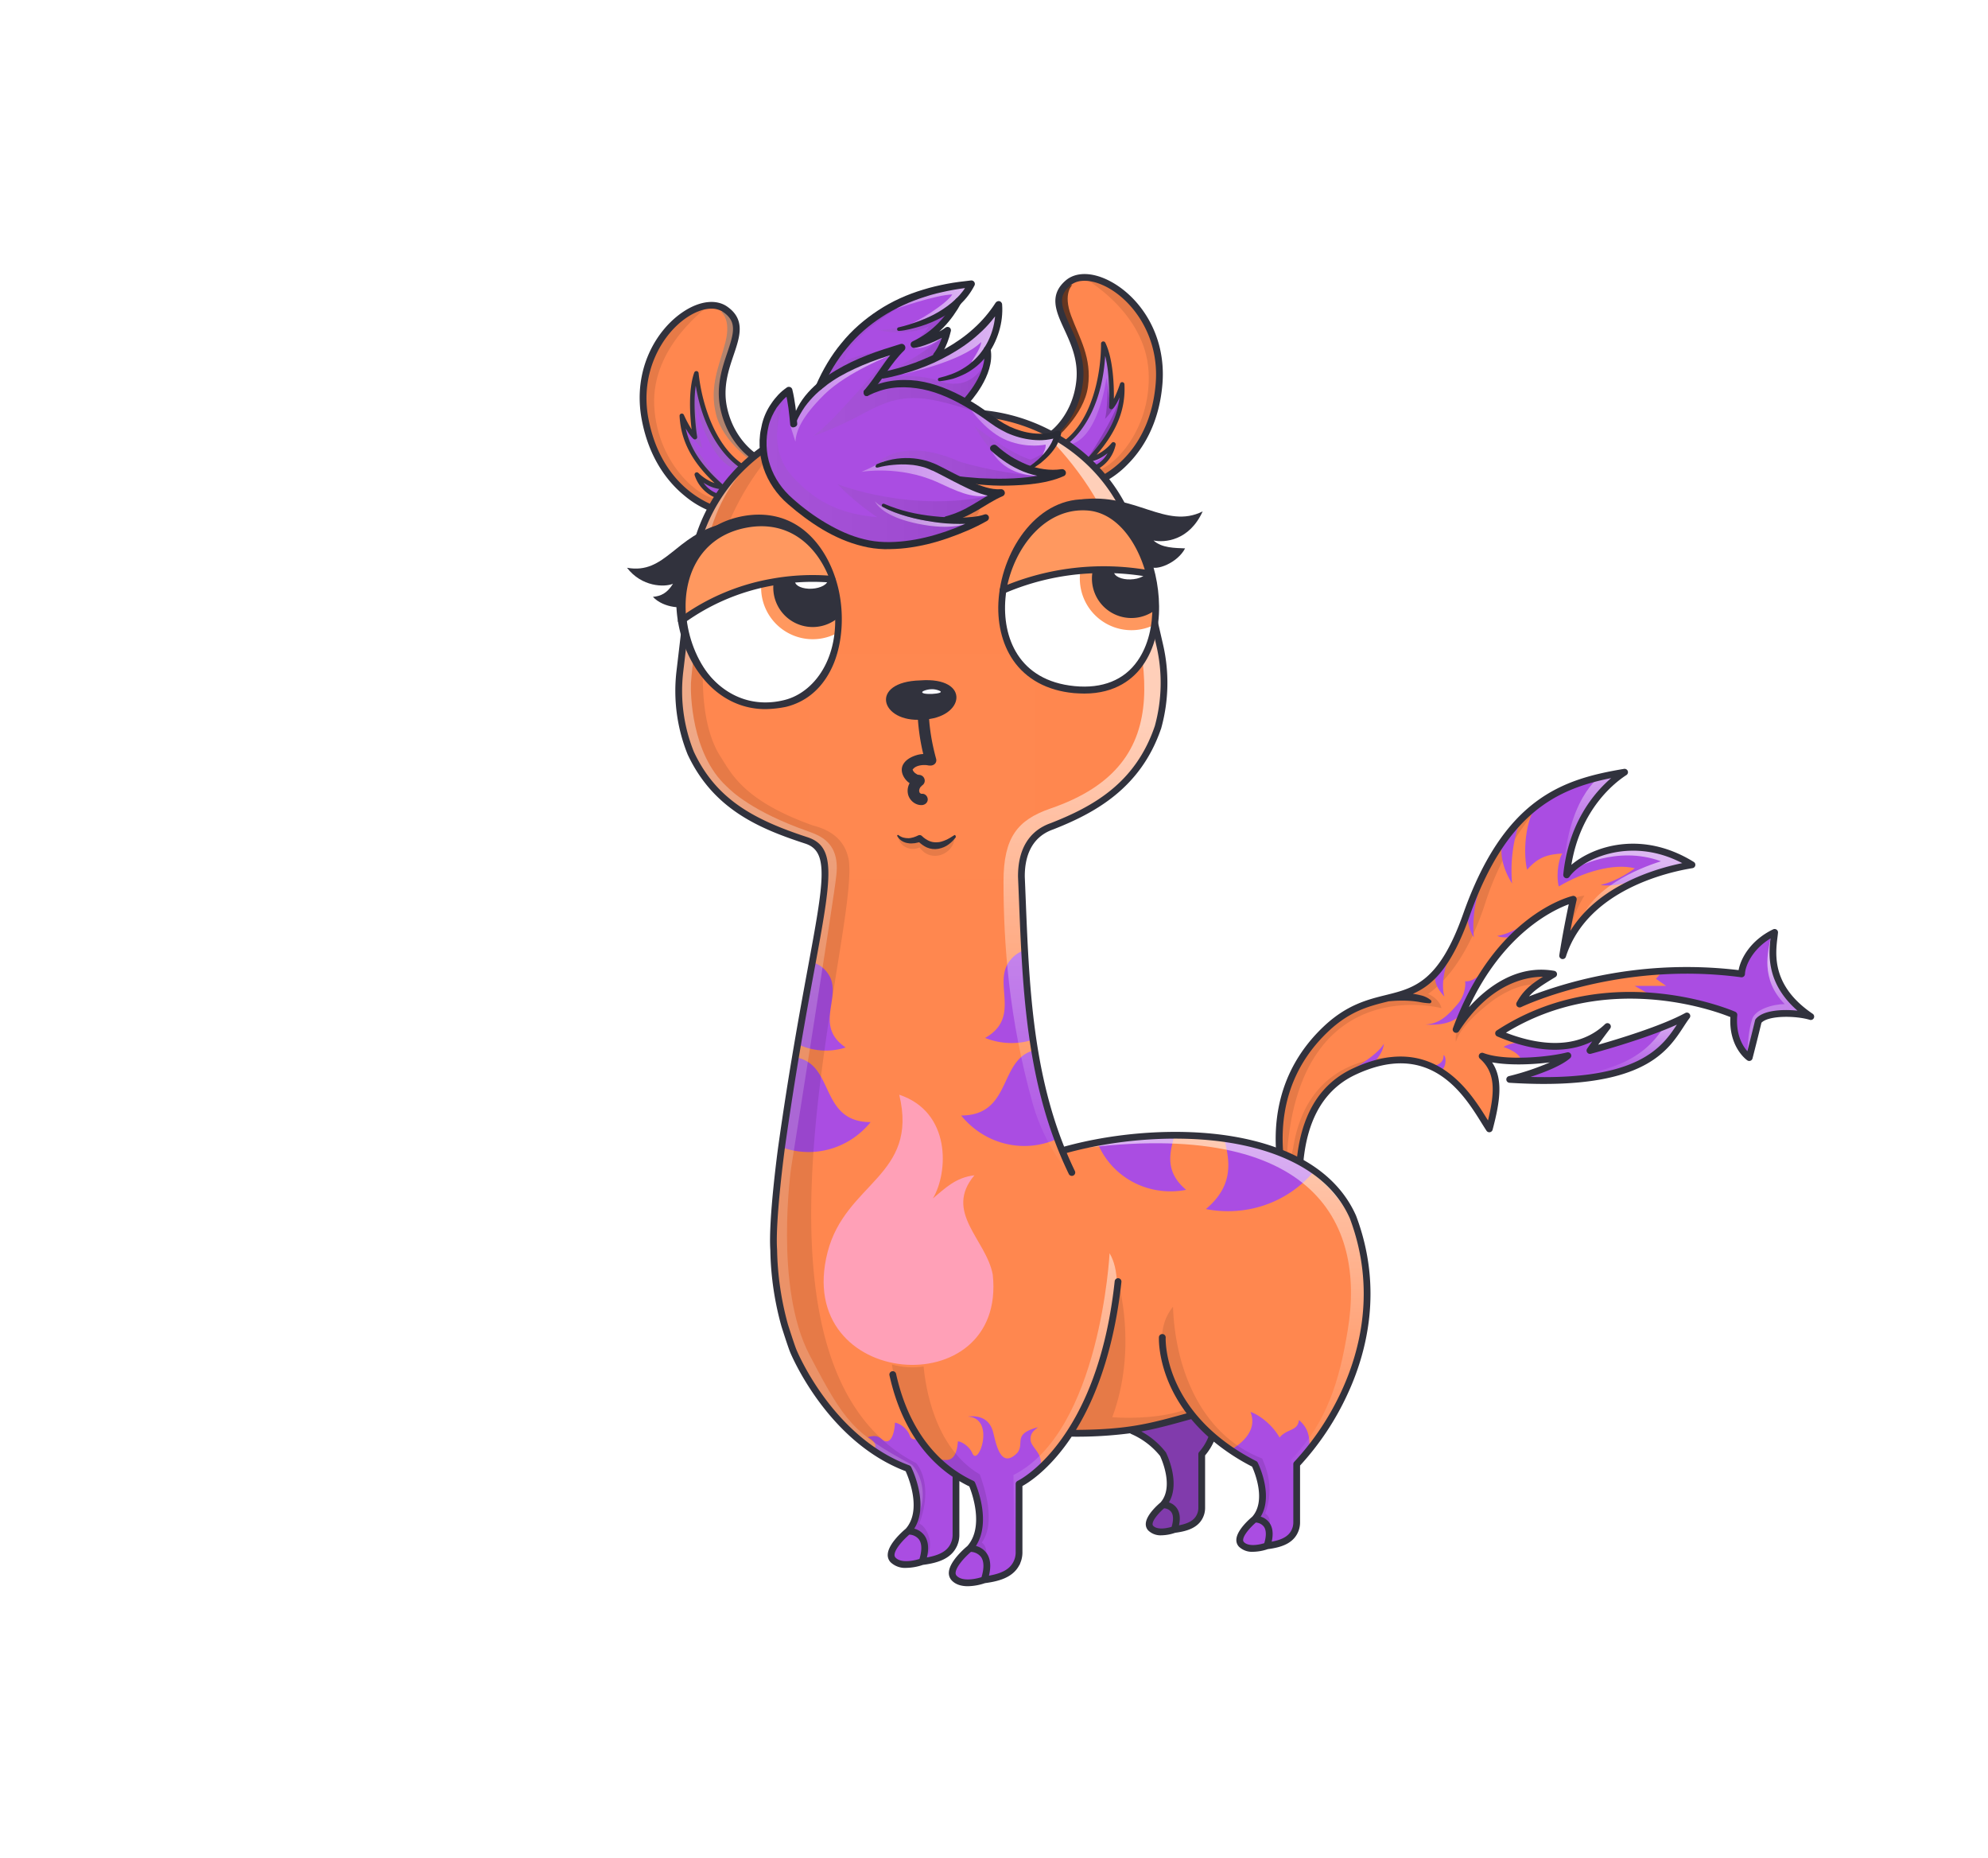 <svg xmlns="http://www.w3.org/2000/svg" width="882" height="824" fill="none" viewBox="0 0 882 824"><g id="alpaca"><g><defs><linearGradient id="linearGradient-1" x1="44.015%" x2="76.694%" y1="117.683%" y2="21.996%"><stop offset=".1%" stop-color="#FFF" stop-opacity=".2"/><stop offset="100%" stop-color="#FFF"/></linearGradient><linearGradient id="linearGradient-2" x1="83.612%" x2="83.612%" y1="110.793%" y2="-8.672%"><stop offset=".1%" stop-color="#FFF" stop-opacity=".2"/><stop offset="100%" stop-color="#FFF"/></linearGradient><linearGradient id="linearGradient-3" x1="-.498%" x2="-.498%" y1="111.73%" y2="-24.293%"><stop offset=".1%" stop-color="#FFF" stop-opacity=".2"/><stop offset="100%" stop-color="#FFF"/></linearGradient><linearGradient id="linearGradient-4" x1="81.396%" x2="54.647%" y1="67.139%" y2="21.303%"><stop offset=".1%" stop-color="#FFF" stop-opacity=".2"/><stop offset="100%" stop-color="#FFF"/></linearGradient></defs><g id="Alpacas" fill="none" fill-rule="evenodd" stroke="none" stroke-width="1"><g id="tail/thunder"><path id="Rectangle" fill="#E5E5E5" fill-rule="nonzero" d="M0 0h882v824H0z" opacity="0"/><rect id="Rectangle-760" width="624" height="824" x="129" y="0" fill="#FFFBFB" fill-rule="nonzero" opacity="0" rx="120"/><g id="#FF874F" fill="#FF874F" fill-rule="nonzero" transform="translate(567 342)"><path id="Path-2260" d="M11.367 206.217c-7.886-16.57-25.919-64.747 17.144-97.581 28.632-18.757 37.682 2.915 55.538-47.542C101.905 10.637 126.92 4.994 153.77.526c-9.909 6.353-23.21 20.8-25.709 45.55 5.56-8.166 29.766-20.455 55.606-4.481-15.511 2.5-48.246 11.776-57.377 40.326 1.962-12.731 4.728-25.038 4.728-25.038s-33.721 7.916-52.009 57.753c6.325-9.718 22.33-28.2 43.284-24.527-8.152 4.939-11.775 7.27-15.094 13.263 10.844-5.3 51.324-19.689 98.476-13.377.155-4.542 3.741-15.843 14.655-18.426-.614 6.811-4.837 23.188 16.043 37.353-6.564-1.992-19.836-2.345-23.27 2.037-1.228 5.211-4.035 16.15-4.035 16.15s-7.994-5.516-6.795-18.934c-4.792-2.317-57.088-22.692-104.41 8.172 6.261 2.687 31.468 13.122 48.288-3.017-4.148 5.393-7.746 10.641-7.746 10.641s28.9-7.654 43-15.336c-7.825 10.228-13.325 32.248-78.614 28.14 4.776-1.086 20.236-5.642 25.805-10.52-7.977 2.092-28.1 4.021-38.034.21 8.178 7.208 7.178 17.31 3.188 32.251-7.531-11.4-22.743-43.383-60.722-25.045-12.272 6.044-29.283 24.09-21.661 72.546Z"/></g><g id="shadow" fill="#000" fill-rule="nonzero" opacity=".1" transform="translate(566 354)"><path id="Path-2276" d="M127.148 114.516s7.211-.8 7.995-1.58c-3.3 3.806-9.618 9.472-23.444 10.983 4.142-2.071 10.691-4.03 15.449-9.403Z"/><path id="Path-2277" d="M93.315 45.444A123.621 123.621 0 0 1 119.41.754c-.906.236-1.853.5-2.83.781-11.86 8.271-22.594 22.3-31.533 47.559-17.856 50.457-26.906 28.785-55.538 47.542-33.923 24.922-28.44 60.2-28.44 60.2C2 163 4.5 178.5 10 186.5c0-16.5.739-25.091.739-25.091s3.065-46.426 49.8-46.136c0 0-45.326-7.515-52.836 40.016-.188.722-2.524 13.211-2.524.039C12.162 76.747 73.516 93.18 73.516 93.18c-.864-3.809-4.738-5.867-5.952-6.3 9.874-6.933 19.13-20.48 25.751-41.436Z"/><path id="Path-2278" d="M132.015 44.883s1.388-1.278 4.944-1.594a46.953 46.953 0 0 0-6.479 16.237c-.748-3.99-.404-12.693 1.535-14.643Z"/><path id="Path-2279" d="M82.58 98.968s-3.332 4.366-2.666 9.133c2.019-6.276 8.935-12.607 16.258-18.218 2.853-2.093 11.774-7.989 19.771-7.083.754-.782 4.384-4.242 4.384-4.242s-14.145-2.529-24.28 6.881C85.301 95.558 82.58 98.968 82.58 98.968Z"/></g><g id="#AA4DE2" fill="#AA4DE2" fill-rule="nonzero" transform="translate(597 343)"><path id="Path-2261" d="M.892 132.558s12.686-6.823 16.1-12.58c-.523 4.722-4.889 9.209-7.213 10.491-4.164 1.016-8.887 2.089-8.887 2.089Z"/><path id="Path-2262" d="M36.066 129.8c1.313.353 7.625.286 7.388-4.831 1.918 1.019.711 9.478-3.841 6.3-1.898-.856-3.547-1.469-3.547-1.469Z"/><path id="Path-2263" d="M95.562 7.675c-2.81.353-8.8 4.008-9.645 5.809-5.461 3.718-7.591 19.993-5.406 29.3 4.948-5.622 9.038-6.813 15.709-7.208-1.231.978-3.12 8.616-1.66 14.628 10.821-6.441 24.273-10.4 33.751-8.073 0 0-7.24 5.675-15.179 7.376 8.807 1.842 26.159-6.067 26.159-6.067l14.376-2.846s-32.33-18.824-54.365 2.926c-.746-2.344-1.782-22.147 23.49-43.348-13.558.336-27.23 7.503-27.23 7.503Z"/><path id="Path-2264" d="M85.156 62.665s-9.068 8.044-17.867 9.475c1.931 1 6.367.787 8.3 0 2.073-1.717 9.567-9.475 9.567-9.475Z"/><path id="Path-2265" d="M60.188 88.879s-3.844 3.863-7.206 3.362c.286.5.429 5.811-3.291 10.131-3.72 4.32-7.8 8.9-14.307 9.041 5.508.5 13.323-.419 16.1-5.294 3.147-5.649 8.704-17.24 8.704-17.24Z"/><path id="Path-2266" d="M60.188 49.059a53.327 53.327 0 0 0-3.311 23.747c-3.311-5.242-3.626-12.591-1.411-16.562a35.567 35.567 0 0 1 4.722-7.185Z"/><path id="Path-2267" d="M77.929 19.633a65.668 65.668 0 0 0-4.078 29.248c-4.078-6.456-6.212-14.659-3.484-19.55 1.892-4.273 7.562-9.698 7.562-9.698Z"/><path id="Path-2268" d="M190.33 70.569c-10.914 2.583-14.5 13.884-14.655 18.426a183.905 183.905 0 0 0-34.978-1.242l-3 3.412 4.523 3.147h-13.962l7.963 4.524c19.481 1.549 33.662 7.185 36.049 8.339-1.2 13.418 6.795 18.934 6.795 18.934s2.807-10.939 4.035-16.15c3.434-4.382 16.706-4.029 23.27-2.037-20.877-14.165-16.655-30.542-16.04-37.353Z"/><path id="Path-2269" d="M108.405 122.971s3.6-5.248 7.746-10.641c-11.569 11.1-27.1 9.629-37.715 6.755-4.093.519-6.678 1.209-8.343 2.305 5.991 2.163 7.664 4.492 7.884 6.242a97.316 97.316 0 0 0 20.619-2.377c-5.569 4.878-21.029 9.434-25.805 10.52 65.29 4.108 70.789-17.912 78.614-28.139-14.1 7.681-43 15.335-43 15.335Z"/><path id="Path-2270" d="M45.33 82.838s-3.509 9.455-1.507 16.218c-3.115-3.426-4.649-6.538-3.938-9.385.299-3.153 5.445-6.833 5.445-6.833Z"/></g><g id="highlight" fill-rule="nonzero" opacity=".6" transform="translate(669 343)"><path id="Path-2272" fill="url(#linearGradient-1)" d="M118.587 72.785c-.576-1.193-1.769-.823-2.076.471-.968 5.4-4.707 18.059 6.293 29.113-5.636.078-13.085 2.493-14.395 6.558-1.636 4.996-1.912 10.516-2.273 15.762 1.784 2.811.936 1.416.936 1.416s2.807-10.939 4.035-16.15c3.434-4.382 16.706-4.029 23.27-2.037-20.884-14.161-16.405-28.318-15.79-35.133Z"/><path id="Path-2273" fill="url(#linearGradient-2)" d="M69.498 112.185c-6.875 10.327-18.545 24.234-65.89 22.872-1.133.31-2.1.554-2.817.718 65.29 4.108 70.789-17.912 78.614-28.139a97.364 97.364 0 0 1-9.907 4.549Z"/><path id="Path-2274" fill="url(#linearGradient-3)" d="M41.029 1.35S25.92 10.91 24.447 46.622c.4-2.847 7.566-33.162 24.707-45.281 0-1.815-8.125.009-8.125.009Z"/><path id="Path-2275" fill="url(#linearGradient-4)" d="M80.083 38.591s-30.121-15.82-50.563 3.7c0 0 18.525-10.612 38.389-3.255-10.616 3.358-30.927 11.745-36.408 27.97 5.508-6.186 14.943-20.686 48.582-26.14.884-.559 0-2.275 0-2.275Z"/></g><g id="stroke" fill="#31323D" transform="translate(565 341)"><path id="Union" d="M12.609 208.513c.23.134.492.205.758.205l.006.012a1.503 1.503 0 0 0 1.443-1.091c.059-.208.072-.427.039-.641-5.85-37.398 1.162-61.276 20.831-70.965 33.478-16.164 48.558 8.084 56.658 21.111a160.442 160.442 0 0 0 2.161 3.411 1.499 1.499 0 0 0 2.7-.44c3.514-13.157 4.601-22.7-.222-29.9 7.634 1.415 17.821 1.015 25.643.015a113.466 113.466 0 0 1-18.161 6.093 1.498 1.498 0 0 0-1.164 1.583 1.503 1.503 0 0 0 1.402 1.377c5.517.347 10.605.509 15.317.509 45.385-.001 55.219-15.075 61.937-25.375l.002-.002c.913-1.4 1.775-2.722 2.643-3.857a1.502 1.502 0 0 0-.052-1.888 1.497 1.497 0 0 0-1.857-.341c-10.67 5.813-30.229 11.694-38.644 14.088a284.98 284.98 0 0 1 5.3-7.161 1.498 1.498 0 0 0-.175-2.045 1.502 1.502 0 0 0-2.053.045c-13.196 12.661-32.26 8.369-43.989 3.811 44.554-27.312 92.39-9.83 99.576-6.921-.75 13.333 7.171 18.961 7.517 19.2a1.501 1.501 0 0 0 2.3-.861l.049-.19c.37-1.447 2.746-10.737 3.909-15.635 3.128-3.317 15.221-3.193 21.459-1.3a1.5 1.5 0 0 0 1.277-2.677c-18.254-12.38-16.545-26.368-15.627-33.88.095-.775.18-1.477.236-2.1a1.501 1.501 0 0 0-2.145-1.486c-9.952 4.793-14.406 12.871-15.325 18.093a194.484 194.484 0 0 0-92.988 11.645c2.589-2.963 5.961-5.087 11.7-8.563a1.503 1.503 0 0 0 .698-1.56 1.496 1.496 0 0 0-1.216-1.201c-16.735-2.934-29.944 7.403-37.844 16.166C101.89 73.179 123.83 62.747 131 60.107c-.913 4.284-2.772 13.367-4.193 22.584a1.503 1.503 0 0 0 1.138 1.689 1.503 1.503 0 0 0 1.773-1.003c9.466-29.593 45.4-37.562 56.188-39.3a1.501 1.501 0 0 0 1.137-2.079 1.5 1.5 0 0 0-.587-.678c-23.514-14.54-45.157-6.556-54.294 1.3 4.117-24.993 19.555-36.717 24.417-39.834a1.495 1.495 0 0 0-.066-2.564 1.5 1.5 0 0 0-.99-.178c-27.221 4.538-53.162 12.867-71.362 64.3-10.678 30.17-21.594 32.872-34.232 36h-.001c-8.245 2.04-17.59 4.353-27.917 14.207-21.01 20.052-22.589 44.416-20.21 61.323a99.892 99.892 0 0 0 10.258 32.078c.13.233.32.426.55.561ZM86.993 65.344c16.262-45.952 38.813-56.422 62.822-61.212-7.509 6.438-18.925 19.811-21.246 42.784a1.506 1.506 0 0 0 .979 1.56 1.502 1.502 0 0 0 1.753-.565c4.832-7.096 26.298-18.457 50.054-6.057-12.353 2.538-37.287 9.997-49.659 30.078a431.742 431.742 0 0 1 2.786-13.728v-.002a1.501 1.501 0 0 0-1.806-1.789c-1.409.335-34.718 8.68-53.074 58.7a1.501 1.501 0 0 0 2.666 1.335c13.712-21.074 29.406-24.173 37.312-24.207-5.699 3.6-8.813 6.2-11.692 11.4a1.505 1.505 0 0 0 .225 1.759 1.504 1.504 0 0 0 1.745.315c.419-.206 42.919-20.563 97.619-13.237a1.509 1.509 0 0 0 1.169-.34 1.5 1.5 0 0 0 .531-1.096c.128-3.753 3.356-10.971 11.337-15.79-.841 7.072-1.843 20.064 11.965 32.041-6.854-.727-15.507-.151-18.554 3.736a1.51 1.51 0 0 0-.279.582c-.857 3.636-2.505 10.148-3.405 13.681-2.079-2.343-5.238-7.399-4.471-15.988a1.503 1.503 0 0 0-.841-1.484c-.535-.257-55.776-24.414-105.882 8.266a1.503 1.503 0 0 0-.397 2.135c.159.22.375.393.624.5 16.484 7.078 31.082 7.775 42.145 2.2-1.3 1.821-2.15 3.056-2.241 3.189l-.008.011a1.499 1.499 0 0 0 .724 2.261c.288.104.602.118.898.039 1.055-.28 23.335-6.217 38.174-12.927-6.653 10.159-17.166 24.521-64.975 23.2 6.236-2.036 13.86-5.036 17.6-8.312a1.496 1.496 0 0 0 .338-1.832 1.499 1.499 0 0 0-1.707-.748c-7.832 2.055-27.482 3.954-37.115.261a1.5 1.5 0 0 0-1.529 2.525c6.87 6.058 6.767 14.45 3.588 27.4l-.273-.44c-7.987-12.843-24.608-39.564-60.521-22.223-19.11 9.413-27.086 30.924-23.786 64.006-6.421-16.739-15.335-53.093 13.5-80.61 9.749-9.303 18.297-11.418 26.563-13.464l.003-.001.008-.002.369-.091.016-.002a57.458 57.458 0 0 1 4.517-.3 57.388 57.388 0 0 1 4.565.064c1.513.08 3.02.251 4.512.51 1.512.319 3.047.513 4.59.579h.056a.785.785 0 0 0 .734-.521.785.785 0 0 0-.234-.87 10.715 10.715 0 0 0-4.515-2.151 31.084 31.084 0 0 0-3.447-.66c8.949-3.908 17.168-11.853 25.17-34.468Z"/></g></g></g></g><g id="ears/cashew"><defs><linearGradient id="paint0_linear" x1="343.822" x2="359.945" y1="10.04" y2="10.04" gradientUnits="userSpaceOnUse"><stop stop-color="gray"/><stop offset=".14" stop-color="#797979"/><stop offset=".35" stop-color="#646464"/><stop offset=".6" stop-color="#434343"/><stop offset=".89" stop-color="#141414"/><stop offset="1"/></linearGradient><linearGradient id="paint1_linear" x1="347.049" x2="351.119" y1="-5.393" y2="-5.393" gradientUnits="userSpaceOnUse"><stop stop-color="gray"/><stop offset=".14" stop-color="#797979"/><stop offset=".35" stop-color="#646464"/><stop offset=".6" stop-color="#434343"/><stop offset=".89" stop-color="#141414"/><stop offset="1"/></linearGradient><linearGradient id="paint2_linear" x1="357.263" x2="375.804" y1="-19.881" y2="-19.881" gradientUnits="userSpaceOnUse"><stop stop-color="#fff" stop-opacity=".502"/><stop offset="1" stop-color="#fff"/></linearGradient><linearGradient id="paint3_linear" x1="324.675" x2="300.646" y1="205.956" y2="193.116" gradientUnits="userSpaceOnUse"><stop stop-color="#fff" stop-opacity="0"/><stop offset=".72" stop-color="#fff"/></linearGradient><linearGradient id="paint4_linear" x1="349.547" x2="361.478" y1="22.843" y2="22.843" gradientUnits="userSpaceOnUse"><stop stop-color="#fff" stop-opacity="0"/><stop offset=".72" stop-color="#fff"/></linearGradient><linearGradient id="paint5_linear" x1="630.89" x2="647.022" y1="6.368" y2="6.368" gradientUnits="userSpaceOnUse"><stop stop-color="gray"/><stop offset=".14" stop-color="#797979"/><stop offset=".35" stop-color="#646464"/><stop offset=".6" stop-color="#434343"/><stop offset=".89" stop-color="#141414"/><stop offset="1"/></linearGradient><linearGradient id="paint6_linear" x1="634.118" x2="638.186" y1="-9.096" y2="-9.096" gradientUnits="userSpaceOnUse"><stop stop-color="gray"/><stop offset=".14" stop-color="#797979"/><stop offset=".35" stop-color="#646464"/><stop offset=".6" stop-color="#434343"/><stop offset=".89" stop-color="#141414"/><stop offset="1"/></linearGradient><linearGradient id="paint7_linear" x1="644.339" x2="662.878" y1="-23.62" y2="-23.62" gradientUnits="userSpaceOnUse"><stop stop-color="#fff" stop-opacity=".502"/><stop offset="1" stop-color="#fff"/></linearGradient><linearGradient id="paint8_linear" x1="611.159" x2="588.101" y1="187.241" y2="179.235" gradientUnits="userSpaceOnUse"><stop stop-color="#fff" stop-opacity="0"/><stop offset=".72" stop-color="#fff"/></linearGradient><linearGradient id="paint9_linear" x1="636.626" x2="648.559" y1="19.151" y2="19.151" gradientUnits="userSpaceOnUse"><stop stop-color="#fff" stop-opacity="0"/><stop offset=".72" stop-color="#fff"/></linearGradient></defs><g id="left"><g id="#FF874F"><path id="Path 4475" fill="#FF874F" d="M318.391 226.312s-25.838-6.7-32.2-40.438c-6.362-33.738 23.173-57.284 35.565-48.66 13.33 9.276-4.988 23.12-.7 43.668 3.269 15.653 14.121 21.959 14.121 21.959l-16.786 23.471Z"/></g><g id="#AA4DE2"><path id="Path 4476" fill="#AA4DE2" d="M321.545 220.611s-8.655.042-12.4-10.113c5.8 5.5 11.314 5.57 11.314 5.57-11.432-9.968-17.329-19.579-17.96-31.623 3.63 7.933 5.821 9.471 5.821 9.471s-3.021-18.1.631-28.32c1.514 14.586 7.968 34.608 21.966 42.327"/></g><g id="mask"><g id="shadow"><path id="Path 4477" fill="#000" d="M314.759 135.455s-25.91 17.857-24.506 44.648c1.404 26.791 22.08 43.189 30.363 41.247 8.283-1.942-4.78 5.852-4.78 5.852s-23.553-16.353-28.156-34.1c-4.603-17.747-2.856-49.767 27.079-57.649" opacity=".1"/><path id="Path 4478" fill="url(#paint0_linear)" d="M321.394 215.707S307 198.743 304 189.716c-.915 3.033 6.826 20.766 17.394 25.991Z" opacity=".2"/><path id="Path 4479" fill="url(#paint1_linear)" d="M307.428 194.155a17.682 17.682 0 0 0 4.242 4.688c-1.629-3.7-3.6-20.515-3.724-22.881-1.721 6.596-.518 18.193-.518 18.193Z" opacity=".2"/></g><g id="highlight"><path id="Path 4480" fill="url(#paint2_linear)" d="M319.9 138.291s4.6 3.126 1.934 13.522c-2.666 10.396-7.281 19.448-4.138 32.041 3.143 12.593 17.166 21.646 17.166 21.646s1.148-3.342-3.382-5.871c-26.242-22.413 7.874-62.55-11.58-61.338Z" opacity=".6"/><path id="Path 4481" fill="url(#paint3_linear)" d="M308.78 191.876c-.03-.572.334-11.154.334-11.154s6.325 27.528 20.224 27.94a73.009 73.009 0 0 1-17.668-27.584l-2.092-12.205s-3.273.912-2.835 7.089c.438 6.177 2.037 15.914 2.037 15.914Z" opacity=".2"/><path id="Path 4482" fill="url(#paint4_linear)" d="M310.836 212.855s5.079 6.027 12.2 4.822a5.768 5.768 0 0 0-3.712-2.332l-8.488-2.49Z" opacity=".2"/></g></g><g id="stroke"><path id="Path 4484" fill="#31323D" d="M336.649 202.528a1.513 1.513 0 0 0-.71-.983c-.1-.06-10.327-6.214-13.409-20.97-1.858-8.9.717-16.49 2.989-23.188 2.735-8.065 5.319-15.682-2.9-21.4-4.81-3.348-11.955-2.579-19.113 2.054-12.357 8-22.957 25.98-18.784 48.115 3.37 17.876 12.2 28.224 19.013 33.758a41.54 41.54 0 0 0 14.284 7.854 1.51 1.51 0 0 0 1.6-.58l16.781-23.475a1.501 1.501 0 0 0 .249-1.185Zm-15.535 12.786c-9.6-8.375-14.981-16.356-16.88-25.258 2.075 3.588 3.329 4.552 3.509 4.678a1.003 1.003 0 0 0 1.487-.409c.081-.18.106-.38.074-.574-.025-.15-2.1-12.812-.633-22.691 3.295 19.988 12.523 32.1 20.813 37.168l-8.137 11.372a12.538 12.538 0 0 1-9.222-5.493 17.232 17.232 0 0 0 8.319 2.959 1.058 1.058 0 0 0 .947-.643 1.002 1.002 0 0 0-.277-1.109Zm9.531-8.709c-12.908-7.709-19.221-26.844-20.7-41.111a1 1 0 0 0-1.936-.234c-2.734 7.653-1.862 19.345-1.171 25.215a51.125 51.125 0 0 1-3.43-6.446.995.995 0 0 0-1.148-.555.997.997 0 0 0-.76 1.023c.572 10.91 5.394 20.219 15.53 29.81a20.408 20.408 0 0 1-7.2-4.535 1.002 1.002 0 0 0-1.638.414c-.07.214-.066.446.012.658a16.162 16.162 0 0 0 8.112 9.421c1.175.564 2.423.963 3.707 1.187l-2.226 3.111c-4.718-1.58-24.651-9.9-30.132-38.966-3.894-20.657 6.325-37.829 17.466-45.042 3.719-2.408 7.362-3.641 10.494-3.641a9.089 9.089 0 0 1 5.275 1.531c6.088 4.236 4.8 9.078 1.777 17.978-2.277 6.712-5.11 15.065-3.084 24.765 2.7 12.947 10.331 19.725 13.472 22.033l-2.42 3.384Z"/></g></g><g id="right"><g id="#FF874F"><path id="Path 4485" fill="#FF874F" d="M486.434 213.811s25-9.361 27.8-43.582c2.8-34.221-29.035-54.548-40.457-44.676-12.287 10.618 7.377 22.472 5.257 43.356-1.615 15.909-11.748 23.315-11.748 23.315l19.148 21.587Z"/></g><g id="#AA4DE2"><path id="Path 4486" fill="#AA4DE2" d="M482.7 208.471s8.611-.863 11.276-11.354c-5.192 6.075-10.669 6.722-10.669 6.722 10.327-11.109 15.187-21.283 14.556-33.327-2.781 8.269-4.8 10.028-4.8 10.028s1.113-18.317-3.587-28.1c.019 14.664-4.307 35.251-17.422 44.391"/></g><g id="mask_2"><g id="shadow_2"><path id="Path 4487" fill="#000" d="M480.549 123.072s27.635 15.051 29.039 41.842c1.404 26.791-17.445 45.261-25.885 44.195-8.44-1.066 5.365 5.32 5.365 5.32s21.714-18.725 24.438-36.855c2.724-18.13-2.363-49.792-32.957-54.5" opacity=".1"/><path id="Path 4488" fill="url(#paint5_linear)" d="M482.338 203.578s12.546-18.376 14.585-27.667c1.225 2.921-4.623 21.366-14.585 27.667Z" opacity=".2"/><path id="Path 4489" fill="url(#paint6_linear)" d="M493.975 180.685a17.685 17.685 0 0 1-3.729 5.1c1.233-3.854 1.437-20.779 1.313-23.145 2.401 6.385 2.416 18.045 2.416 18.045Z" opacity=".2"/></g><g id="highlght"><path id="Path 4490" fill="url(#paint7_linear)" d="M475.731 126.43s-4.251 3.59-.509 13.65c3.742 10.06 9.273 18.581 7.464 31.433-1.809 12.852-14.808 23.347-14.808 23.347s11.853-19.778 11.853-31.331c-.155-5.857-19.06-37.099-4-37.099Z" opacity=".6"/><path id="Path 4491" fill="url(#paint8_linear)" d="M492.393 178.559c-.03-.572-1.5-11.058-1.5-11.058s-3.413 28.039-17.193 29.9a72.986 72.986 0 0 0 14.687-29.279l.806-12.358s3.35.565 3.56 6.754c.21 6.189-.36 16.041-.36 16.041Z" opacity=".2"/><path id="Path 4492" fill="url(#paint9_linear)" d="M492.541 199.638s-4.421 6.525-11.631 6.071a5.768 5.768 0 0 1 3.448-2.709l8.183-3.362Z" opacity=".2"/></g></g><g id="stroke_2"><path id="Path 4494" fill="#31323D" d="m466.159 193.219 19.153 21.587a1.496 1.496 0 0 0 1.648.409 41.509 41.509 0 0 0 13.384-9.3c6.2-6.216 13.9-17.431 15.38-35.56 1.837-22.451-10.585-39.225-23.71-45.889-7.6-3.859-14.789-3.877-19.223-.045-7.58 6.551-4.214 13.856-.651 21.59 2.96 6.424 6.315 13.705 5.4 22.749-1.523 15-11.048 22.187-11.144 22.257a1.498 1.498 0 0 0-.234 2.2l-.003.002Zm16.258 11.073a1.062 1.062 0 0 0 1.009.54 17.225 17.225 0 0 0 7.964-3.812 12.548 12.548 0 0 1-8.6 6.427l-9.282-10.461c7.716-5.9 15.627-18.918 16.814-39.14 2.487 9.672 1.752 22.481 1.743 22.633a.993.993 0 0 0 .557.957 1.001 1.001 0 0 0 1.098-.143c.165-.144 1.312-1.233 3-5.019-.957 9.052-5.47 17.551-14.146 26.884a1.001 1.001 0 0 0-.157 1.134Zm-12.992-11.911c2.883-2.624 9.761-10.163 11.1-23.321 1-9.858-2.69-17.87-5.656-24.307-3.932-8.536-5.723-13.216-.112-18.065a9.079 9.079 0 0 1 5.086-2.074c3.115-.327 6.867.518 10.817 2.524 11.835 6.009 23.792 22.019 22.078 42.969-2.412 29.484-21.366 39.838-25.893 41.9l-2.539-2.862a14.161 14.161 0 0 0 3.562-1.568 16.152 16.152 0 0 0 7.083-10.217 1 1 0 0 0-1.729-.9 20.41 20.41 0 0 1-6.684 5.262c9.079-10.6 12.9-20.36 12.33-31.27a.996.996 0 0 0-.864-.939.997.997 0 0 0-1.083.673 51.252 51.252 0 0 1-2.737 6.77c.073-5.911-.282-17.63-3.8-24.955a1.002 1.002 0 0 0-1.682-.188 1 1 0 0 0-.218.623c.019 14.344-4.259 34.034-16.291 43.05l-2.768-3.105Z"/></g></g></g><g><defs><linearGradient id="linearGradient-1" x1="50.134%" x2="49.81%" y1="85.38%" y2="23.385%"><stop offset="50%" stop-color="#FFF" stop-opacity=".5"/><stop offset="100%" stop-color="#FFF"/></linearGradient><linearGradient id="linearGradient-2" x1="73.687%" x2="73.687%" y1="83.966%" y2="1.555%"><stop offset="0%" stop-color="#FFF" stop-opacity="0"/><stop offset="100%" stop-color="#FFF"/></linearGradient><linearGradient id="linearGradient-3" x1="18.85%" x2="18.85%" y1="90.366%" y2="-16.842%"><stop offset="0%" stop-color="#FFF" stop-opacity="0"/><stop offset="100%" stop-color="#FFF"/></linearGradient><linearGradient id="linearGradient-4" x1="49.746%" x2="49.659%" y1="38.829%" y2="102.059%"><stop offset="0%" stop-color="#FFF"/><stop offset="100%" stop-color="#FFF" stop-opacity="0"/></linearGradient></defs><g id="Alpacas" fill="none" fill-rule="evenodd" stroke="none" stroke-width="1"><g id="pattern/inferno" fill-rule="nonzero"><path id="Rec" fill="#E5E5E5" d="M0 0h883v824H0z" opacity="0"/><g id="pattern" transform="translate(301 183)"><g id="#FF874F" fill="#FF874F"><path id="Path-518" d="M305.214 382.142c-3.678-45.866-49.043-75.178-135.444-55.394 0 0-16.981-32.153-17.755-120.659.429-6.255 1.702-18.495 11.953-21.881 9.405-2.814 59.985-22.59 49.712-78.617-16.643-59.666-12.723-65.258-34.326-85.736C163.136 7 138.748-3.909 97.853 1.64c-35.062.523-73.437 8.074-88.357 51.567-3.123 10.2-17.06 71.418-3.837 99.164 16.305 33.575 47.906 32.077 56.759 41.57 11.789 20.568-27.983 121.136-18.577 198.133 3.704 30.342 26.669 64.041 56.776 76.043.741 1.251 11.724 20.295-.04 29.337-6.939 6.129-10.122 11.019-3.914 12.907 6.43 1.333 24.239-.889 26.069-9.667 0-7.157.1-25.864.1-28.432 2.937.043 6.635 3.367 6.635 3.367s12.226 16.34-7.127 35.553a5.149 5.149 0 0 0 1.723 7.878 5.162 5.162 0 0 0 3.006.477c.057-.009 1.219-.308 1.277-.317 5.785-.97 22.408-1.637 23.662-13.748-.193-12.111-.837-30.1-1.293-30.1-.065 0-.676-.125-1.655-.33 12.524-4.594 21.324-17.108 25.35-22.149 0 0 15.313.612 26.271-1.579a41.155 41.155 0 0 1 7.898 4.785c13.159 8.624 12.237 23.617 1.155 34.159-2.767 2.21-4.439 11.936 17.368 4.018 5.349-3.781 3.835-8.466 4.05-13.741v-17.718a54.989 54.989 0 0 0 5.533-8.354c3.196 3.616 14.398 11.53 18.559 12.112 3.119 5.524 7.57 19.361-5.14 29.884-1.735 1.791-3.397 5.405 1.713 6.352 5.11.947 19.306 1.562 22.056-10.111l.011-26.115c26.053-29.785 33.331-59.485 31.33-84.443Z"/></g><g id="#AA4DE2" fill="#AA4DE2" transform="translate(45 238)"><path id="Combined-Shape" d="M94.424 213.604c.177.567.364 1.337.578 2.217l.242.989.087.344c.263 1.04.567 2.158.932 3.234l.124.357c1.516 4.261 4.055 7.655 8.962 2.679 1.175-1.504 1.259-2.961 1.339-4.35.01-.172.02-.344.032-.514l.02-.255c.198-2.326.976-4.44 7.747-6.235-.217.204-.461.406-.717.617-1.253 1.034-2.776 2.291-2.541 5.114.105 1.26.988 2.462 1.95 3.77 1.633 2.222 3.494 4.752 2.16 8.405-2.337 3.183-8.489 8.312-8.489 8.312l-.393 34.674s-15.515 10.651-25.893 8.2a5.203 5.203 0 0 1-3.843-6.715c.827-2.498 2.779-4.419 4.896-6.502 3.762-3.701 8.045-7.915 7.469-16.798-.447-13.22-4.138-15.113-9.744-17.988-1.596-.82-3.349-1.718-5.225-2.981 1.601 1.338 3.171 2.493 4.589 3.285l-.194 31.214s-18.321 13.888-28.021 6.254c-1.247-3.214.871-7.57 3.319-9.591.214-.177.452-.364.708-.565 2.674-2.1 7.306-5.739 6.78-15.085 0-9.667-3.991-15.3-3.991-15.3l-15.629-8.388s2.847-2.31-2.737-5.531c3.745-1.137 5.108-.051 6.269.874.639.509 1.217.97 2.097.984 2.478.04 3.661-4.722 3.734-8.276 1.615.069 5.44 2.286 6.673 5.929a2.199 2.199 0 0 0 2.283 1.475c.325-.03.64-.133.921-.301a.744.744 0 0 1 .38-.12c.85 1.075 5.18 6.122 9.882 10.53-.291-1.166.389-1.111 1.458-1.025.213.017.442.036.682.046l.208.007c2.103.04 4.903-.722 5.462-8.264 1.53.066 5.039 2.06 6.454 5.366 2.617 6.09 10.428-15.675-2.081-16.356 5.783-.679 9.578 1.522 11.061 6.264Zm114.35-8.329c3.26 1.017 9.386 5.134 12.927 11.366 1.405-1.716 3.06-2.467 4.542-3.141 2.038-.926 3.751-1.704 4.046-4.635 4.292 3.7 4.76 7.5 4.705 12.677-4.833 5.18-5.412 8.294-5.431 8.404l-.001 26.88-.016.015c-.512.497-13.441 12.856-24.678 7.658-.054-.77-.183-1.449-.303-2.081l-.047-.248-.045-.244c-.486-2.706-.367-4.743 7.609-10.05 4.637-7.593 0-21.927 0-21.927l-12.337-7.721s13.279-6.561 9.029-16.953Zm-26.407 1.503 8.827 9.648-4.776 7.744v18.364c-.044 1.073-.016 2.122.011 3.143.105 4 .2 7.586-4.062 10.598-21.805 7.918-20.133-1.808-17.366-4.018 11.708-11.142 8.384-22.007 4.752-28.1a27.26 27.26 0 0 0-14.86-10.481l27.474-6.898Zm14.747-122.71c16.089 2.497 29.125 7.83 39.094 15.344-11.259 12.901-28.96 19.381-47.192 15.885 11.542-9.744 10.885-19.627 8.574-29.315l-.155-.639c-.105-.425-.212-.85-.321-1.275Zm-22.031-1.596-.054.202-.15.56-.222.84c-.122.467-.242.935-.358 1.403l-.137.563c-1.63 6.85-2.086 13.838 6.075 20.727-16.993 3.258-33.334-5.727-39.471-21.208 12.398-2.087 23.838-3.078 34.317-3.087ZM6.357 47.834a16 16 0 0 1 3.998 1.129c5.51 2.234 7.928 7.396 10.4 12.671l.369.786.372.786c.25.523.503 1.045.763 1.562l.262.516c3.131 6.083 7.342 11.423 17.734 11.455C30.25 89.032 14.043 93.096.114 87.595c1.645-13.539 3.877-26.947 6.243-39.761Zm106.552-3.058c3.438 20.804 7.544 33.375 9.912 39.469-14.514 6.504-31.838 2.52-42.39-10.446 11.357-.036 15.473-6.288 18.754-13.026l.254-.525.126-.264.375-.792.372-.792c2.519-5.377 4.984-10.638 10.599-12.916a17.188 17.188 0 0 1 1.998-.708ZM14.527 5.875c2.721.787 5.174 2.461 6.976 5.218 2.732 4.031 2.023 8.647 1.298 13.365l-.042.277-.127.83c-.938 6.285-1.431 12.682 6.553 18.058a28.628 28.628 0 0 1-21.718-1.71c1.318-6.934 2.655-13.666 3.936-20.12a2261.477 2261.477 0 0 0 3.124-15.918Zm93.59-5.231c.943 15.435 2.401 28.551 4.07 39.568-6.645 2.105-14.072 1.974-21.14-.817 9.296-5.255 9.018-12.43 8.503-19.454l-.042-.569c-.381-5.122-.753-10.133 2.516-14.228 1.716-2.223 3.812-3.683 6.093-4.5Z"/></g><g id="#FFA0B7" fill="#FFA0B7" transform="translate(64 302)"><path id="Path-4528" d="M75.444 80.367c-2.886-15.563-21.907-27.7-8.122-44.056-8.54 1.014-13.079 5.9-18.421 10.239C55.809 34.974 56.996 8.233 33.963.581c8.674 36.135-23.861 38.874-31.804 69.856-15.66 61.064 79.58 68.282 73.285 9.93Z"/></g></g><g id="shadow" fill="#000" transform="translate(300 192)"><path id="Path-541" d="M107.862 483.819c5.57-14.8 1.065-24.163-1.455-26.854-86.133-44.472-25.415-232.728-29.796-267.232-1.847-11.068-10.979-14.3-15.882-15.558-31.689-11.262-36.616-23.911-41.355-31.016-15.028-24.335-3.969-74.956 1.592-97.222A119.478 119.478 0 0 1 50.263.655c-9.553 2.58-21.338 15.672-21.159 15.157C8.739 36.8 6.265 64.4 6.265 64.4S4.051 85.388 3.061 93.74c-5.273 24.179-.1 37.694 3.64 48.8 10.712 24.518 39.326 34.779 45.262 36.647 18.601 2 13.226 24.625 13.226 24.625S51.402 283.183 42.405 350.74c.747 80.228 42.74 100.361 60.49 109.5 6.114 7.893 2.209 25.131.013 26.915 4.433-.016 9.043 5.922 6.137 14.362 6.807-6.936 2.483-16.171-1.183-17.698Z" opacity=".1"/><path id="Path-542" d="M220.416 387.595c.814 24.854 10.773 56.157 39.545 67.358.962 2.311 5.981 12.316 1.361 24.333 1.513 1.114 2.135 2.134 2.115 4.934-1.159-1.353-5.94-2.742-5.94-2.742 9.601-25.7-4.222-23.025-24.846-40.547-6.253-7.423-26.308-36.039-12.235-53.336Z" opacity=".1"/><path id="Path-543" d="M236.928 443.843c.258.512.497 1.01.715 1.495.137-.368.208-.583.208-.583l-.923-.912Z"/><path id="Path-544" d="M226.129 433.177c-10.119 3.645-22.997 4.088-32.656 3.465 11.419-30.727 2.57-60.175 2.57-60.175-6.708 54.438-21.806 67.309-21.806 67.309s20.105 3.129 54.881-7.645l-2.989-2.954Z" opacity=".1"/><path id="Path-545" d="M135.584 492.212c6.485-8.888 1.053-24.938-.894-30.223-20.355-12.044-24.075-39.323-24.936-47.862-4.69.718-9.48.414-14.041-.892 5.678 38.311 28.882 50.07 35.163 53.258 8.868 14.026-2.127 29.079-2.127 29.079s5.48-.2 8.943 3.633c.066-3.628-.157-5.388-2.108-6.993Z" opacity=".1"/><path id="Path-546" d="M200.627 442.606a28.28 28.28 0 0 1 15.337 10.378c3.749 6.033 7.179 16.79-4.905 27.819-2.857 2.187-4.583 11.817 17.925 3.977 5.522-3.743 3.957-8.382 4.18-13.6v-18.187l4.93-7.666-9.11-9.553-28.357 6.832Z" opacity=".24"/></g><g id="reflective" fill="url(#linearGradient-1)" opacity=".36" transform="translate(301 198)"><path id="Vector" d="M104.76 477.7c8.409-15-.301-25.5-1.402-26.1-25.829-14-29.533-18.6-45.251-48.7-15.718-30.1-8.109-82.9-8.109-82.9S69.82 195 69.92 191.2c2.303-15.8-7.809-18.7-12.214-20.4-24.928-8.7-34.339-18-36.341-20C5.647 136.3 5.347 109.5 5.547 105c.2-4.6 5.907-55.1 6.608-59.4C19.863 8.7 42.389.3 42.389.3l-5.106 1.5c-5.106 4.1-9.01 8.4-8.91 8.1C8.05 30.9 5.547 58.5 5.547 58.5s-2.202 21-3.203 29.3c-5.306 24.2-.101 37.7 3.604 48.8 10.712 24.5 39.344 34.8 45.251 36.6 18.621 2 13.215 24.6 13.215 24.6s-16.619 90.8-22.125 145.8c-2.903 76.2 42.047 101.5 59.768 110.6 4.304 5.6 3.604 15.8 2.102 22 .3.5.5 1 .601 1.5Z"/></g><g id="highlight" opacity=".6" transform="translate(436 193)"><path id="Vector_2" fill="url(#linearGradient-2)" d="M148.305 327.1c-20.628-14.4-66.088-23.5-111.348-9.8 109.345-16.1 133.077 31.4 124.966 79.8-3.705 22.5-9.212 40.8-25.033 57.3 0 0 .4 25.7.2 28.5-.701 8.7-12.116 8.1-15.821 10.5 13.418 1.4 19.426-5.4 18.725-16.7 0-12-.2-20.2-.2-20.2 30.94-31.8 47.262-99.9 8.511-129.4Z"/><path id="Vector_3" fill="url(#linearGradient-3)" d="M56.283 362.9s-4.102 78.874-42.653 98.374c0 3.6.497 27.626-.505 36.226-.5 4-5.206 7.3-12.316 10.2 13.518-2.1 16.722-5.8 16.121-18.5 0-11.2-.4-24.1-.4-24.1s18.224-8.6 31.842-40.4c6.609-18.6 16.322-47.6 7.911-61.8Z"/><path id="Vector_4" fill="url(#linearGradient-4)" d="M32.051 173.1c24.031-7.6 54.372-32.4 48.163-73.1C76.309 78.2 69.4 47.8 65.695 38.9 61.99 29.9 55.381 12.2 28.346.2c0 0 21.028 20 29.138 43.8 14.92 53 31.742 101.5-27.636 121.7-14.219 5-20.628 12.5-20.628 32.3 0 27.8 2.404 60.8 12.917 98.4 5.508 19.7 16.923 31.9 16.923 31.9s-20.077-51.053-19.977-92.553c-2.103-32.5-6.558-55.047 12.968-62.647Z"/></g><g id="stroke" fill="#31323D" transform="translate(299 181)"><path id="Path-547" d="M302.666 358.327c-.005-.013-.013-.024-.019-.037-.006-.013-.007-.028-.013-.041-8.157-18.453-27.211-30.642-55.103-35.25-22.617-3.735-50.387-2.006-74.415 4.61-14.062-35.213-15.576-73-17.046-109.655-.134-3.358-.269-6.714-.411-10.015-.072-7.559 2.041-17.34 12.57-21.028 18.553-7.277 38.709-18.249 47.788-44.42.05-.092.089-.19.118-.291l.1-.361a.974.974 0 0 0 .025-.1 75.294 75.294 0 0 0 .749-36.815l-10.37-45.112C198.429 24.1 163.399-1.312 125.172.691l-27.631 1.45h-.025l-18.194.955a77.627 77.627 0 0 0-48.688 20.686A77.464 77.464 0 0 0 6.545 70.837L1.139 116.61a75.356 75.356 0 0 0 4.936 37.029c11.453 24.486 32.019 32.951 52.112 39.527 10.768 3.435 8.349 16.545 1.167 55.462-3.521 19.076-8.343 45.2-13.115 79.155-.18 1.32-4.385 32.429-3.469 45.762a133.158 133.158 0 0 0 4.957 33.873c.117.368 2.865 9.049 3.823 11.347.158.4 16.164 39.5 51.251 52.81 1.316 2.918 7.258 17.353.038 25.52-1.139.945-7.666 6.552-7.972 11.281a4.64 4.64 0 0 0 1.251 3.578 9.287 9.287 0 0 0 3.225 1.973 9.278 9.278 0 0 0 3.744.527 24.17 24.17 0 0 0 7.409-1.334c6.607-.87 13.59-2.773 15.712-10.1.303-1.112.446-2.263.424-3.416v-23.661a57.67 57.67 0 0 0 4.413 2.382c1.174 2.923 6.654 17.942-.871 26.446-1.157.96-7.887 6.734-8.202 11.6a4.739 4.739 0 0 0 1.278 3.652c1.853 1.968 4.551 2.566 7.147 2.566a24.834 24.834 0 0 0 7.626-1.374c6.79-.894 13.977-2.848 16.155-10.375.313-1.142.459-2.323.436-3.507v-29.191c2.55-1.4 10.274-6.248 18.706-17.466a91.68 91.68 0 0 0 3.129-4.433c.031 0 .06.009.092.009a183.03 183.03 0 0 0 25.855-1.5c.125.122.27.221.429.292a33.553 33.553 0 0 1 12.866 9.784c.746 1.6 6.153 13.835.2 20.6-.992.826-6.286 5.4-6.54 9.323a4.025 4.025 0 0 0 1.091 3.112 7.796 7.796 0 0 0 5.859 2.14 19.3 19.3 0 0 0 6.065-1.11c5.434-.718 11.175-2.3 12.936-8.381.254-.927.373-1.886.354-2.847v-23.1a25.708 25.708 0 0 0 3.862-6.124 95.206 95.206 0 0 0 16.983 11.1c1.124 2.486 6.351 15.111.08 22.221-1.043.867-6.78 5.813-7.052 10.023-.05.596.027 1.197.225 1.761.197.565.512 1.082.923 1.517a8.33 8.33 0 0 0 6.255 2.252 21.39 21.39 0 0 0 6.548-1.172c5.85-.772 12.037-2.469 13.926-8.995.272-.993.399-2.02.379-3.05v-25.039a122.18 122.18 0 0 0 21.057-31.659c8.463-18.227 15.995-46.742 3.824-79.073ZM98.315 509.9a1.626 1.626 0 0 1-.442-1.327c.166-2.562 3.941-6.64 6.557-8.883a5.764 5.764 0 0 1 4.282 2.157c1.318 1.828 1.381 4.813.219 8.642-2.671.85-8.233 1.941-10.616-.589Zm27.131 8.061a1.727 1.727 0 0 1-.468-1.4c.171-2.659 4.084-6.884 6.787-9.2a5.981 5.981 0 0 1 2.477.635 5.976 5.976 0 0 1 1.987 1.609c1.369 1.9 1.434 5 .226 8.966-2.75.881-8.529 2.02-11.006-.608l-.003-.002Zm87.192-22.161a1.062 1.062 0 0 1-.281-.862c.126-1.96 3.045-5.122 5.123-6.921a4.328 4.328 0 0 1 3.142 1.62c1.002 1.384 1.051 3.665.182 6.608-2.157.664-6.376 1.455-8.166-.445Zm20.424-32.827a1.495 1.495 0 0 0-.401 1.019v23.665a7.202 7.202 0 0 1-.236 2.014c-.916 3.163-3.386 4.947-8.344 5.9.691-3.208.349-5.789-1.024-7.691a6.789 6.789 0 0 0-3.455-2.466c5.228-8.8-1.006-21.524-1.296-22.1a1.455 1.455 0 0 0-.268-.374 34.982 34.982 0 0 0-10.697-8.989c7.055-1.286 13.544-3.089 21.725-5.364l.423-.118a74.5 74.5 0 0 0 7.63 7.888 22.32 22.32 0 0 1-4.054 6.617l-.003-.001ZM252.875 503a1.255 1.255 0 0 1-.339-1.027c.14-2.175 3.362-5.664 5.633-7.622a4.846 4.846 0 0 1 3.552 1.812c1.111 1.542 1.167 4.075.193 7.335-2.34.732-7.038 1.63-9.039-.498Zm22.358-35.617c-.14.141-.252.308-.327.491l-.005.018a1.456 1.456 0 0 0-.109.552v25.646a7.895 7.895 0 0 1-.262 2.217c-1.018 3.518-3.774 5.483-9.325 6.522.794-3.528.443-6.353-1.048-8.421a7.279 7.279 0 0 0-3.831-2.674c5.777-9.481-1.015-23.34-1.328-23.969a1.505 1.505 0 0 0-.659-.666c-41.625-21.3-40.189-54.346-40.165-54.766a1.502 1.502 0 0 0-1.408-1.594 1.503 1.503 0 0 0-1.596 1.406c-.014.238-.795 16.427 12.291 33.768-16.578 4.611-26.246 7.2-49.097 7.329 12.975-21.133 18.148-46.843 20.17-65.618a1.498 1.498 0 0 0-1.332-1.652 1.5 1.5 0 0 0-1.654 1.33c-7.679 71.286-42.708 88.4-43.059 88.562-.26.12-.481.312-.635.554a1.495 1.495 0 0 0-.237.808v30.1a9.534 9.534 0 0 1-.316 2.674c-1.251 4.321-4.65 6.691-11.54 7.909 1.029-4.243.662-7.619-1.101-10.058a8.38 8.38 0 0 0-4.68-3.135c7.108-10.977-.067-27.374-.395-28.112a1.505 1.505 0 0 0-.736-.748c-16.6-7.746-28.232-23.187-33.629-44.656-.23-.912-.449-1.837-.658-2.776a1.49 1.49 0 0 0-.651-.967 1.51 1.51 0 0 0-1.692.032 1.5 1.5 0 0 0-.588 1.584c.214.966.439 1.919.676 2.859 4.728 18.795 14.108 33.161 27.325 42.109v25.569a9.227 9.227 0 0 1-.307 2.584c-1.201 4.161-4.476 6.45-11.097 7.633.981-4.1.617-7.367-1.089-9.732a8.148 8.148 0 0 0-4.515-3.045c6.773-10.705-1.021-26.614-1.378-27.331a1.515 1.515 0 0 0-.1-.138 1.454 1.454 0 0 0-.086-.12 1.41 1.41 0 0 0-.401-.359 1.487 1.487 0 0 0-.139-.068c-.038-.017-.072-.04-.111-.054-34.213-12.63-49.917-50.944-50.08-51.349-.914-2.2-3.71-11.028-3.723-11.064a132.088 132.088 0 0 1-4.833-33.043v-.127c-.913-12.99 3.404-44.889 3.444-45.2 4.764-33.884 9.578-59.973 13.094-79.022 7.541-40.861 10.081-54.625-3.195-58.86-23.74-7.769-40.438-16.826-50.281-37.87a72.268 72.268 0 0 1-4.706-35.48l5.406-45.769a74.459 74.459 0 0 1 23.158-45.22 74.62 74.62 0 0 1 46.795-19.88l27.631-1.45h.025l18.195-.955c36.794-1.932 70.491 22.486 78.38 56.8l10.372 45.111a72.287 72.287 0 0 1-.741 35.429c-8.576 25.3-27.278 35.665-46.161 43.073-9.621 3.37-14.645 11.623-14.527 23.918.144 3.349.281 6.701.412 10.056 1.634 40.762 3.324 82.911 22.132 121.7a1.502 1.502 0 0 0 2.703-1.307 159.829 159.829 0 0 1-3.633-8.061c23.548-6.426 50.674-8.1 72.77-4.448 18.71 3.09 43.057 11.406 52.83 33.469 11.765 31.3 4.478 58.937-3.71 76.615a119.453 119.453 0 0 1-20.933 31.34v-.003Z"/></g></g></g></g><g id="eye_shape/wandering"><path id="Path 4562" fill="#31323D" d="M306.08 267.84c-2 2.7-11.8 1.9-16.4-3.1 3.5-.3 6.3-1.6 8.9-5.8-3.8 1.6-13.9 1.4-20.4-7.1 17.1 3.1 21.3-14.4 42.6-19.6l-14.7 35.6Z"/><path id="Path 4563" fill="#31323D" d="M348.18 311.94c-47.4 11.4-67.4-72.5-18.4-81.6 46.9-8.7 57 72.3 18.4 81.6Z"/><path id="Path 4564" fill="#fff" d="M349.18 312c-45.6 11-64.7-69.6-17.7-78.4 45-8.36 54.7 69.54 17.7 78.4Z"/><g id="#FF985F"><path id="Intersect" fill="#FF985F" fill-rule="evenodd" d="M355.16 238.382c12.121 8.666 17.912 26.308 16.586 42.242a22.88 22.88 0 0 1-15.991 2.394 22.9 22.9 0 0 1-.595-44.636Z" clip-rule="evenodd"/></g><path id="Intersect_2" fill="#31323D" fill-rule="evenodd" d="M360.452 243.147c7.098 7.911 11.001 19.422 11.439 30.817a17.488 17.488 0 0 1-21.271 1.061 17.49 17.49 0 0 1 9.832-31.878Z" clip-rule="evenodd"/><path id="Path 4567" fill="#FEFCFD" d="M360.17 261.13c4-.21 7.21-2 7.1-4-.11-2-3.45-3.43-7.48-3.22-4.03.21-7.2 2-7.1 4 .1 2 3.45 3.43 7.48 3.22Z"/><path id="Path 4568" fill="#31323D" d="M339.58 314.54c-9.9 0-19-4.1-26.2-12-11.8-12.9-16.5-34-11.1-50.2 4.2-12.6 13.9-20.9 27.3-23.4 10.9-2 20.8.5 28.6 7.5 6.7 6 11.7 15.1 14 25.7 2.3 10.9 1.5 22.5-2.1 31.7-4.2 10.5-11.6 17.3-21.4 19.7a49.602 49.602 0 0 1-9.1 1Zm-3.4-83.2a30.848 30.848 0 0 0-6.1.6c-15.7 2.9-22.3 13.3-25 21.4-5.1 15.2-.7 35.1 10.5 47.2 8.6 9.4 20.1 13 32.3 10 14.5-3.5 26.9-21.5 21.3-47.9-5-23.3-19.8-31.3-33-31.3Z"/><path id="Path 4569" fill="#31323D" d="M342 256.44a100.205 100.205 0 0 1 26.6-1.3c-5.8-16.1-19-28.4-38.8-24.7-22.4 4.2-30.4 24-27.9 43.2a94.651 94.651 0 0 1 40.1-17.2Z"/><path id="Path 4561" fill="#31323D" d="M476.58 305.84c53.1 5.1 41.2-80.4 6.5-82.9-39.8-2.94-59.5 77.8-6.5 82.9Z"/><path id="Path 4572" fill="#31323D" d="M510.08 251.24c2.8 2.2 12.4-1.6 15.7-8-4.4-.2-10.3-.1-14-3.5 4.9 1 15.8.2 21.8-12.9-16.4 8.2-30-8.4-53.8-5.3l30.3 29.7Z"/><path id="Path 4573" fill="#fff" d="M475.08 305.64c58.27 3.78 40.2-80.6 6.8-82.9-38.2-2.74-57.01 77.11-6.8 82.9Z"/><g id="#FF985F"><path id="Intersect_3" fill="#FF985F" fill-rule="evenodd" d="M500.576 233.772a22.904 22.904 0 0 0-19.357 13.195 22.895 22.895 0 0 0 7.234 28.139 22.898 22.898 0 0 0 24.093 1.84c2.006-14.887-3.026-32.187-11.97-43.174Z" clip-rule="evenodd"/></g><path id="Intersect_4" fill="#31323D" fill-rule="evenodd" d="M504.444 239.308a17.498 17.498 0 0 0-19.434 21.694 17.5 17.5 0 0 0 27.974 9.215c-.004-10.742-3.204-22.03-8.54-30.909Z" clip-rule="evenodd"/><path id="Path 4576" fill="#FEFCFD" d="M501.58 257c4-.1 7.26-1.79 7.2-3.78-.06-1.99-3.35-3.51-7.38-3.41-4.03.1-7.26 1.79-7.21 3.78.05 1.99 3.36 3.56 7.39 3.41Z"/><path id="Path 4577" fill="#31323D" d="M481.08 307.64c-1.5 0-3-.1-4.6-.2-11.9-1.1-21.2-6.2-27-14.6-5-7.3-7.3-17-6.4-27.5 1.9-22.3 17.8-45.4 40.1-43.8 10.1.7 19.2 8.3 25.1 20.7 7.2 15.2 9.1 38.2-1.2 52.8-4.08 5.9-12 12.6-26 12.6Zm.2-83.3c-15.6 0-33 15.2-35.2 41.1-1.5 17.2 5.8 36.5 30.7 38.9 12.3 1.2 22-2.7 27.9-11.2 9.6-13.7 7.7-35.4.9-49.8-5.4-11.4-13.6-18.3-22.6-19-.566.05-1.134.05-1.7 0Z"/><path id="Path 4578" fill="#31323D" d="M483.68 252.14c9.035-.51 18.1.061 27 1.7-4.4-15.8-14.4-29-27.8-30-19.9-1.5-34.8 17.2-38.6 37.5a112.828 112.828 0 0 1 39.4-9.2Z"/><g id="eyelid_right_color"><path id="Path 4579" fill="#FF985F" d="M483.18 252.74c8.434-.49 16.896.047 25.2 1.6-4.1-14.7-13.4-27-25.9-27.9-18.5-1.4-32.4 16-35.9 34.8a102.984 102.984 0 0 1 36.6-8.5Z"/></g><g id="eyelid_left_color"><path id="Path 4570" fill="#FF985F" d="M343 258.94a95.394 95.394 0 0 1 25.4-1.2c-5.5-15.4-18.2-27.2-37.1-23.7-21.5 4-29.1 23-26.7 41.3a91.473 91.473 0 0 1 38.4-16.4Z"/></g><path id="Union" fill="#31323D" fill-rule="evenodd" d="M444.165 263.1c.249.16.539.244.835.24a1.08 1.08 0 0 0 .7-.2 110.13 110.13 0 0 1 38-8.8c8.733-.477 17.491.06 26.1 1.6a1.47 1.47 0 0 0 .5-2.9 115.177 115.177 0 0 0-65.9 7.4 1.544 1.544 0 0 0-.8 2c.119.271.316.5.565.66Zm-142.56 13.59c.209.104.441.156.675.15a1.69 1.69 0 0 0 1-.3 95.359 95.359 0 0 1 39.5-16.8 96.543 96.543 0 0 1 26.2-1.3 1.503 1.503 0 1 0 .2-3 102.283 102.283 0 0 0-27 1.3 97.87 97.87 0 0 0-40.8 17.4 1.467 1.467 0 0 0-.602.986 1.46 1.46 0 0 0 .302 1.114c.136.191.316.345.525.45Z" clip-rule="evenodd"/></g><g id="hairs/wind wings"><defs><linearGradient id="paint0_linear" x1="338.353" x2="440.996" y1="208.725" y2="208.725" gradientUnits="userSpaceOnUse"><stop stop-color="gray"/><stop offset=".14" stop-color="#797979"/><stop offset=".35" stop-color="#646464"/><stop offset=".6" stop-color="#434343"/><stop offset=".89" stop-color="#141414"/><stop offset="1"/></linearGradient><linearGradient id="paint1_linear" x1="388.653" x2="461.327" y1="206.602" y2="206.602" gradientUnits="userSpaceOnUse"><stop stop-color="gray"/><stop offset=".14" stop-color="#797979"/><stop offset=".35" stop-color="#646464"/><stop offset=".6" stop-color="#434343"/><stop offset=".89" stop-color="#141414"/><stop offset="1"/></linearGradient><linearGradient id="paint2_linear" x1="432.206" x2="465.893" y1="199.374" y2="199.374" gradientUnits="userSpaceOnUse"><stop stop-color="gray"/><stop offset=".14" stop-color="#797979"/><stop offset=".35" stop-color="#646464"/><stop offset=".6" stop-color="#434343"/><stop offset=".89" stop-color="#141414"/><stop offset="1"/></linearGradient><linearGradient id="paint3_linear" x1="360.779" x2="431.02" y1="175.304" y2="175.304" gradientUnits="userSpaceOnUse"><stop stop-color="gray"/><stop offset=".14" stop-color="#797979"/><stop offset=".35" stop-color="#646464"/><stop offset=".6" stop-color="#434343"/><stop offset=".89" stop-color="#141414"/><stop offset="1"/></linearGradient><linearGradient id="paint4_linear" x1="393.798" x2="418.219" y1="156.992" y2="156.992" gradientUnits="userSpaceOnUse"><stop stop-color="gray"/><stop offset=".14" stop-color="#797979"/><stop offset=".35" stop-color="#646464"/><stop offset=".6" stop-color="#434343"/><stop offset=".89" stop-color="#141414"/><stop offset="1"/></linearGradient><linearGradient id="paint5_linear" x1="389.709" x2="420.818" y1="144.616" y2="144.616" gradientUnits="userSpaceOnUse"><stop stop-color="gray"/><stop offset=".14" stop-color="#797979"/><stop offset=".35" stop-color="#646464"/><stop offset=".6" stop-color="#434343"/><stop offset=".89" stop-color="#141414"/><stop offset="1"/></linearGradient><linearGradient id="paint6_linear" x1="365.48" x2="400.677" y1="151.717" y2="151.717" gradientUnits="userSpaceOnUse"><stop stop-color="gray"/><stop offset=".14" stop-color="#797979"/><stop offset=".35" stop-color="#646464"/><stop offset=".6" stop-color="#434343"/><stop offset=".89" stop-color="#141414"/><stop offset="1"/></linearGradient><linearGradient id="paint7_linear" x1="387.111" x2="436.104" y1="169.934" y2="169.934" gradientUnits="userSpaceOnUse"><stop stop-color="gray"/><stop offset=".14" stop-color="#797979"/><stop offset=".35" stop-color="#646464"/><stop offset=".6" stop-color="#434343"/><stop offset=".89" stop-color="#141414"/><stop offset="1"/></linearGradient><linearGradient id="paint8_linear" x1="400.27" x2="443.607" y1="151.799" y2="151.799" gradientUnits="userSpaceOnUse"><stop stop-color="#fff" stop-opacity=".5"/><stop offset="1" stop-color="#fff"/></linearGradient><linearGradient id="paint9_linear" x1="397.756" x2="428.667" y1="135.301" y2="135.301" gradientUnits="userSpaceOnUse"><stop stop-color="#fff" stop-opacity=".5"/><stop offset="1" stop-color="#fff"/></linearGradient><linearGradient id="paint10_linear" x1="382.161" x2="439.238" y1="211.952" y2="211.952" gradientUnits="userSpaceOnUse"><stop stop-color="#fff" stop-opacity=".5"/><stop offset="1" stop-color="#fff"/></linearGradient><linearGradient id="paint11_linear" x1="388.066" x2="430.104" y1="228.036" y2="228.036" gradientUnits="userSpaceOnUse"><stop stop-color="#fff" stop-opacity=".5"/><stop offset="1" stop-color="#fff"/></linearGradient><linearGradient id="paint12_linear" x1="431.02" x2="468.069" y1="191.947" y2="191.947" gradientUnits="userSpaceOnUse"><stop stop-color="#fff" stop-opacity=".5"/><stop offset="1" stop-color="#fff"/></linearGradient><linearGradient id="paint13_linear" x1="439.658" x2="461.327" y1="205.186" y2="205.186" gradientUnits="userSpaceOnUse"><stop stop-color="#fff" stop-opacity=".5"/><stop offset="1" stop-color="#fff"/></linearGradient><linearGradient id="paint14_linear" x1="350.623" x2="395.704" y1="176.598" y2="176.598" gradientUnits="userSpaceOnUse"><stop stop-color="#fff" stop-opacity=".5"/><stop offset="1" stop-color="#fff"/></linearGradient><linearGradient id="paint15_linear" x1="405.519" x2="418.764" y1="151.867" y2="151.867" gradientUnits="userSpaceOnUse"><stop stop-color="#fff" stop-opacity=".5"/><stop offset="1" stop-color="#fff"/></linearGradient></defs><g id="#AA4DE2"><path id="Vector" fill="#AA4DE2" d="M471.3 209.7c-5.2.8-10.2 0-14.4-1.4l.3-.8s10.3-5.8 12.3-15c-6.5 2.6-17.9 2-28-5.2-3.2-2.3-7.7-5.6-13.2-8.7l.4-.5s11.4-12 9.3-22.9c4.1-6.3 5.6-13.6 5.1-19.9-6.8 11.1-17.4 18.5-27.1 23.3l-.4-.8s3.2-3.7 4.9-11.1c-4.5 3.4-13 6.3-14.9 6.3 9.7-4.6 15.6-11.8 19.7-19.2 2.3-2.2 4.3-4.8 5.8-7.8-10 1.2-49.7 4.6-67.5 45.4l.1.1c-5.3 4.5-9.6 10-11.6 16.9-.7-9.2-2.2-14.9-2.2-14.9s-9.9 6-11.3 20.3c-1 10.8 3.3 21 11.4 28.3 9 8.1 24.4 19.3 41.4 20.1 22.9 1 45.7-12.3 45.7-12.3-3.7 1.2-10.1 1.6-17.3 1.2l.1-.4c10-2.4 16.1-8.3 24.1-11.8-6.2.5-13.2-2.9-21.6-7.2 13.1 3.2 38.6 3 48.9-2Z"/></g><g id="shadow"><path id="Vector_2" fill="url(#paint0_linear)" d="M441 219.5c-36.1 8.5-69.3-4.7-69.3-4.7s6.5 7.3 17.5 14.6c-13.2-1.2-25.9-4.7-38.1-18.6-12.9-14.7-2.1-35.3-2.1-35.3l1.7 2.4s0-7.7-4.9-1.2-21.4 30.7 18.2 56.5c35.3 23 73.4.8 70.7-9.6 2.9-1.6 5.2-3.3 6.3-4.1Z" opacity=".1"/><path id="Vector_3" fill="url(#paint1_linear)" d="M388.7 206.3c-1 .3 10-13.5 36.6-1.7 11.2 3.7 31 6.8 36 6.4-5.4 3.1-27.8 3.2-38.8.4-10.9-2.7-11.4-11.5-33.8-5.1Z" opacity=".1"/><path id="Vector_4" fill="url(#paint2_linear)" d="M432.2 188.9s16.1 12.5 25.1 15c3.9-1.6 6.9-3.6 8.6-5-1.5 2-8.2 11.4-9.9 10.8-15.2-4.8-20.4-15.7-23.8-20.8Z" opacity=".1"/><path id="Vector_5" fill="url(#paint3_linear)" d="m388.5 173.9 6.8-16.7s-14.9 17-25.5 28.2c-1.1 1.2-6.2 6-9 8 0 0 10-3.3 22.8-10.3 16.7-9.1 25.3-8 47.4-1.1-2.7-2.8-21.7-17.5-42.5-8.1Z" opacity=".1"/><path id="Vector_6" fill="url(#paint4_linear)" d="M418.2 149.4s-10.3 9.5-24.4 15.1c2.8.9 21.6-5.9 21.6-5.9l2.8-9.2Z" opacity=".1"/><path id="Vector_7" fill="url(#paint5_linear)" d="M413.2 140s-11.9 6.3-23.5 6.4c7.6 1.8 16.4 1.2 22.3-1.6-.5 1.4-3.7 5-6 6.1 10.2-5.4 14.8-12.6 14.8-12.6l-7.6 1.7Z" opacity=".1"/><path id="Vector_8" fill="url(#paint6_linear)" d="M400.7 135.1s-23.4 13.4-26.4 25.1c5.9-2.2 7.5-2.8 14.4-4.1-9.2 4-23.3 12.1-23.3 12.1s11.5-26.4 35.3-33.1Z" opacity=".1"/><path id="Vector_9" fill="url(#paint7_linear)" d="M391.5 168s13.4-3.2 25.2 1c11.9 4.2 17.5-3.5 19.3-6.2-1 3.2-5.7 14.2-7.4 14.2-1.7.1-21.9-12-41.6-5.1 2.1-2.3 4.5-3.9 4.5-3.9Z" opacity=".1"/></g><g id="highlight"><path id="Vector_10" fill="url(#paint8_linear)" d="M400.3 166s26.3-5.4 35-14.3c-.1 3.2-4.8 9.1-4.2 8.9 4.7-2.6 13.6-17.4 12.5-22-1.1-4.7-5.7 8.2-16.9 13.6S400.3 166 400.3 166Z" opacity=".6"/><path id="Vector_11" fill="url(#paint9_linear)" d="M397.8 136.9s17.3-6.1 24.7-6.3c-2.4 4.1-16.1 12.6-19.8 13.6 19.4-7.2 20.2-7.3 26-16.3-.2-1.7-2.9-1.4-2.9-1.4s-19.6 2.7-28 10.4Z" opacity=".6"/><path id="Vector_12" fill="url(#paint10_linear)" d="M382.2 209.3s16.7-3 33.5 4.5c8.2 3.7 15.3 7.6 23.5 5.9-6.1-3.1-21.8-11.7-21.8-11.7s-6.8-4.5-19.4-4.2c-7 .2-6.8 1.7-15.8 5.5Z" opacity=".6"/><path id="Vector_13" fill="url(#paint11_linear)" d="M388.1 222.3s2.7 4 17.7 7.6c15 3.6 24.4 1.7 24.4 1.7s-6.1 3.7-20.4 1.2c-13.4-2.3-19.6-6.6-21.7-10.5Z" opacity=".6"/><path id="Vector_14" fill="url(#paint12_linear)" d="M431 182s6.8 9.8 15.9 13.4c9 3.6 17 1.8 17 1.8.2 1.5-.6 2.9-1.4 4.7 4-2.3 4.7-5.4 5.5-8.3-.5.5-13.5 2.3-20.3-2-6.6-4.3-16.7-9.6-16.7-9.6Z" opacity=".6"/><path id="Vector_15" fill="url(#paint13_linear)" d="M439.7 199.4s4.8 11.9 21.7 11.6c-7.1-3.7-21.7-11.6-21.7-11.6Z" opacity=".6"/><path id="Vector_16" fill="url(#paint14_linear)" d="M395.7 157.3s-19.9 7.7-30 17.7c-10.1 10-12.5 16.2-12.8 20.9-1.9-6.2-2.2-6.5-2.2-7.5s10.6-20.1 25.6-25.2c14.9-5.1 19.4-5.9 19.4-5.9Z" opacity=".6"/><path id="Vector_17" fill="url(#paint15_linear)" d="M405.5 154.3s2.3 1 7.5-1.5c3.4-1.7 5.7-3.5 5.7-3.5-3 1-13.2 5-13.2 5Z" opacity=".6"/></g><g id="stroke"><g id="Group"><path id="Vector_18" fill="#292B35" d="M389 205.9c4.6-2 9.6-2.9 14.6-2.7 2.5.1 5 .5 7.5 1.2l1.8.6c.6.2 1.2.5 1.8.7l.9.4.8.4 1.6.8c4.3 2.2 8.6 4.5 12.9 6.4 4.3 1.9 8.8 3.6 13.1 3.3.9-.1 1.7.6 1.8 1.5.1.7-.4 1.4-1 1.6-4 1.7-7.6 4.2-11.6 6.5-2 1.1-4 2.2-6.2 3.1-2.1.9-4.4 1.7-6.6 2.2-.8.2-1.6-.3-1.8-1.1-.2-.8.3-1.6 1.1-1.8 4.2-1.1 8.1-2.9 11.9-5.2 3.8-2.2 7.6-4.8 11.9-6.7l.8 3.2c-1.3.1-2.7 0-4-.1-1.3-.2-2.5-.4-3.8-.8-2.4-.7-4.7-1.6-7-2.7-4.5-2.1-8.7-4.4-13-6.6l-1.6-.8-.8-.4-.8-.3c-.5-.2-1-.5-1.6-.7l-1.6-.6c-2.2-.6-4.4-1.1-6.8-1.2-2.3-.2-4.6-.1-7 .1-2.3.2-4.7.6-6.9 1.2h-.1c-.4.1-.8-.1-.9-.5.1-.4.3-.8.6-1Z"/></g><g id="Group_2"><path id="Vector_19" fill="#292B35" d="M442.2 197.7c1.9 1.7 4.1 3.4 6.3 4.8 2.3 1.4 4.7 2.6 7.1 3.6 4.9 1.9 10.3 2.8 15.4 2 .9-.1 1.7.5 1.9 1.4.1.7-.3 1.5-1 1.7-2 .9-4.1 1.6-6.2 2.1l-1.6.4-1.6.3c-1 .2-2.1.4-3.1.5-4.2.6-8.3.8-12.5.9-4.2.1-8.3-.1-12.5-.5-4.1-.5-8.3-1.2-12.3-2.6-.4-.1-.6-.6-.5-1 .1-.4.5-.6.8-.5 4 .7 8.1 1 12.1 1.3 4.1.2 8.1.3 12.2.2 4.1-.1 8.1-.4 12.1-1s8-1.5 11.4-3l1 3.1c-5.8.9-11.8-.1-17.1-2.2-2.7-1.1-5.2-2.4-7.6-4-2.4-1.6-4.6-3.3-6.8-5.3-.6-.6-.6-1.5 0-2.1.9-.7 1.8-.7 2.5-.1Z"/></g><g id="Group_3"><path id="Vector_20" fill="#292B35" d="M350.6 188.4c-.2-2.5-.5-4.9-.8-7.4-.2-1.2-.4-2.4-.6-3.7-.2-1.2-.5-2.4-.8-3.6l2.3.9c-.5.3-1.1.8-1.7 1.3-.6.5-1.1 1-1.6 1.5-1 1.1-1.9 2.2-2.8 3.4-1.6 2.5-2.9 5.2-3.6 8.1-.7 2.9-1 5.9-.9 8.8.1 3 .6 5.9 1.6 8.8 1.9 5.7 5.4 10.7 10 14.7 4.6 4.1 9.6 7.8 14.9 10.9 5.3 3.1 10.9 5.7 16.8 7.1 5.9 1.5 12 1.5 18.1.8 6.1-.7 12.1-2.2 18-4.2 5.8-2 11.6-4.5 16.9-7.4l1.2 2.7c-2 .6-4 .9-6 1.1-2 .2-4 .2-5.9.2-3.9 0-7.8-.3-11.7-.9-3.9-.6-7.7-1.3-11.5-2.4-3.8-1.1-7.5-2.4-10.9-4.3-.4-.2-.5-.7-.3-1 .2-.3.6-.5 1-.3 3.5 1.5 7.1 2.7 10.8 3.6 3.7.9 7.5 1.5 11.3 1.9 3.8.4 7.6.6 11.4.6 1.9 0 3.8-.1 5.6-.3 1.9-.2 3.7-.5 5.4-1.1.8-.3 1.6.2 1.9 1 .2.7-.1 1.4-.7 1.8-5.6 3.2-11.4 5.6-17.4 7.7-6 2.1-12.2 3.6-18.6 4.4-3.2.4-6.4.5-9.6.5-3.2-.1-6.5-.5-9.6-1.3-6.3-1.5-12.2-4.1-17.8-7.4-5.5-3.3-10.6-7.1-15.4-11.3-4.9-4.2-8.8-9.8-10.9-16.1-1-3.1-1.6-6.4-1.7-9.7v-2.5c.1-.8.1-1.6.2-2.5.1-.8.2-1.6.4-2.4.2-.8.3-1.6.5-2.4.8-3.2 2.2-6.3 4.1-9 .9-1.4 2-2.7 3.1-3.9.6-.6 1.2-1.2 1.8-1.7.7-.6 1.3-1 2.1-1.6.7-.4 1.7-.2 2.1.5.1.1.2.3.2.4.3 1.3.6 2.5.8 3.8.2 1.3.4 2.5.6 3.8.3 2.5.6 5.1.8 7.6.1.8-.6 1.5-1.4 1.6-.9.3-1.6-.3-1.7-1.1Z"/></g><g id="Group_4"><path id="Vector_21" fill="#292B35" d="M383.5 173.1c2.7-3.2 5-6.6 7.4-10 1.2-1.7 2.4-3.5 3.8-5.2 1.3-1.7 2.8-3.3 4.3-4.9l1.7 2.7c-4.9 1.6-9.8 3.1-14.5 4.9-4.7 1.8-9.3 3.9-13.7 6.4-1.1.6-2.1 1.3-3.2 2-1 .7-2.1 1.4-3 2.2-2 1.5-3.9 3.1-5.6 4.9-1.7 1.8-3.3 3.7-4.6 5.8-1.3 2.1-2.5 4.3-3.4 6.6-.1.4-.6.6-1 .4-.3-.1-.5-.5-.5-.9 1.1-5.2 3.8-10 7.3-13.9 1.8-2 3.7-3.8 5.8-5.4 1-.8 2.1-1.6 3.2-2.3 1.1-.7 2.2-1.5 3.3-2.1 4.5-2.7 9.2-4.9 14.1-6.8 4.8-1.9 9.8-3.4 14.6-4.9.9-.3 1.8.2 2.1 1.1.2.6 0 1.3-.4 1.7-2.9 2.8-5.4 6.1-7.8 9.6-2.4 3.4-4.9 6.9-7.8 10.2-.6.6-1.5.7-2.1.1-.4-.7-.5-1.6 0-2.2Z"/></g><g id="Group_5"><path id="Vector_22" fill="#292B35" d="M456.8 206.8c1.3-.9 2.6-1.9 3.8-3 1.2-1.1 2.3-2.2 3.3-3.5 1-1.2 1.9-2.6 2.6-3.9.7-1.4 1.2-2.8 1.6-4.3l1.9 1.6c-3.9 1.5-8 1.8-11.9 1.4-4-.4-7.8-1.5-11.4-3.1-1.8-.9-3.5-1.8-5.2-2.9-1.7-1.1-3.1-2.2-4.7-3.3-3.1-2.2-6.2-4.2-9.5-6-6.5-3.7-13.4-6.6-20.7-7.6-3.6-.5-7.3-.6-10.9-.1-3.6.5-7.1 1.7-10.4 3.3-.7.4-1.6.1-2-.7-.4-.7-.1-1.6.7-2 3.5-1.8 7.3-3.1 11.2-3.7 3.9-.6 7.9-.6 11.8-.1 7.8 1.1 15.1 4.2 21.9 8 3.4 1.9 6.6 4 9.7 6.3 1.6 1.1 3.1 2.3 4.6 3.3 1.5 1 3.1 1.9 4.7 2.7 3.3 1.5 6.8 2.6 10.4 3 3.6.4 7.3.2 10.5-1.1h.1c.7-.3 1.5.1 1.8.8.1.3.1.6 0 .8-.5 1.8-1.1 3.4-2 5-.9 1.5-2 2.9-3.2 4.2-1.2 1.3-2.5 2.4-3.8 3.5-1.4 1-2.8 2-4.3 2.8-.4.2-.8 0-1-.3-.1-.5 0-.9.4-1.1Z"/></g><g id="Group_6"><path id="Vector_23" fill="#292B35" d="M391.3 165c4.9-.9 9.9-2.4 14.6-4.1 4.8-1.8 9.4-3.9 13.8-6.4 4.4-2.5 8.6-5.4 12.3-8.8 3.7-3.3 7-7.2 9.7-11.4.5-.7 1.5-1 2.2-.5.4.3.7.8.7 1.2.3 4.1-.2 8.2-1.4 12.1-1.2 3.9-3 7.6-5.5 10.8-2.5 3.2-5.7 5.9-9.3 7.8-1.8.9-3.7 1.7-5.6 2.3-1.9.5-3.9.9-5.9 1.1-.4 0-.8-.3-.8-.7 0-.4.2-.7.6-.8 3.7-.9 7.3-2.1 10.5-4.1 3.2-1.9 6-4.4 8.2-7.4 4.5-5.9 6.7-13.5 6.1-20.9l3 .7c-2.8 4.5-6.2 8.7-10.2 12.2-3.9 3.6-8.3 6.6-12.9 9.2-4.6 2.6-9.4 4.8-14.3 6.5-5 1.7-10 3.2-15.2 4.1-.8.1-1.6-.4-1.7-1.2-.3-.8.2-1.5 1.1-1.7Z"/></g><path id="Vector_24" stroke="#292B35" stroke-linecap="round" stroke-linejoin="round" stroke-miterlimit="10" stroke-width="3" d="M428.7 177.9s11.4-12 9.3-22.9"/><g id="Group_7"><path id="Vector_25" fill="#292B35" d="M398.7 145.2c3.1-.7 6.2-1.7 9.2-2.8 3-1.1 5.9-2.5 8.6-4.1 2.7-1.6 5.3-3.5 7.6-5.7s4.2-4.7 5.5-7.4l1.6 2.2c-3.6.4-7 .9-10.5 1.6-3.4.7-6.9 1.5-10.2 2.6-6.7 2.1-13.1 5-19 8.8-5.9 3.8-11.2 8.4-15.6 13.8-4.5 5.3-8.1 11.4-11 17.8-.3.8-1.2 1.1-2 .7-.7-.3-1.1-1.2-.8-2 2.9-6.6 6.6-13 11.3-18.6 4.6-5.7 10.2-10.5 16.3-14.5 6.1-4 12.8-7 19.8-9.1 3.5-1.1 7-1.9 10.6-2.6 3.6-.7 7.2-1.1 10.7-1.5.8-.1 1.6.5 1.7 1.4 0 .3 0 .6-.2.9-1.6 3.1-3.7 5.9-6.2 8.2-2.5 2.4-5.3 4.3-8.3 5.9-3 1.6-6.1 2.9-9.3 3.9-1.6.5-3.2.9-4.8 1.3-1.6.4-3.3.7-4.9.8-.4 0-.8-.3-.8-.7 0-.5.3-.9.7-.9Z"/></g><path id="Vector_26" stroke="#292B35" stroke-linecap="round" stroke-linejoin="round" stroke-miterlimit="10" stroke-width="3" d="M415.5 157.6s3.2-3.7 4.9-11.1c-4.5 3.4-13 6.3-14.9 6.3 9.7-4.6 15.6-11.8 19.7-19.2"/></g></g><g id="mouth/whistle"><path id="Rectangle 42" fill="#fff" d="M459 290H359v100h100V290Z" opacity=".01"/><path id="Vector" fill="#000" d="M398.6 371.6c.7 4 5.6 6.1 9.4 4.3 4.8 7 15.2 3.4 15.6-4.7-4.1 4.6-10.8 5.9-15.1.4 0 0-3.2 1.7-9.9 0Z" opacity=".1"/><path id="Vector_2" fill="#31323D" d="M423.9 370.6c-.1-.2-.4-.3-.6-.1-1.2.8-2.5 1.6-3.7 2.1-.6.3-1.3.5-1.9.7-.6.2-1.3.3-1.9.3-1.2.1-2.5-.1-3.6-.6s-2.2-1.2-3.2-2.2c-.4-.4-1-.5-1.5-.3l-1.1.5-1.1.4c-.8.2-1.5.4-2.3.4-.8 0-1.6-.1-2.3-.3-.7-.2-1.5-.6-2.1-1.1-.1-.1-.3-.1-.4 0-.2.1-.2.3-.1.5.5.9 1.2 1.6 2 2.1s1.8.9 2.8 1c1 .2 2 .1 3 0 .5-.1 1-.2 1.4-.3l.5-.1c1 .9 2.1 1.7 3.4 2.3 1.6.7 3.4.9 5.1.6 1.7-.3 3.3-1 4.5-1.9 1.3-.9 2.4-2.1 3.3-3.3-.1-.3-.1-.5-.2-.7Z"/><path id="Vector_3" fill="#31323D" d="M409.3 319.2c18.8-.6 21.6-19.1-1-17.4-22.9.6-17.8 18.9 1 17.4Z"/><path id="Vector_4" fill="#F8F9FF" d="M409.5 306.6s3.3-1.8 7.1-.3c4.2 1.6-9.8 2.3-7.1.3Z"/><path id="Union" fill="#31323D" fill-rule="evenodd" d="M409.617 334.458c-1.615-6.638-2.446-13.411-2.617-20.258 0-3.3 5-3.2 5 .1.1 7.5 1.3 14.9 3.3 22.2.571 1.965-1.15 3.207-2.715 3.063a2.71 2.71 0 0 1-.785-.063c-2-.4-5.2-.1-6.6 1.5a1.646 1.646 0 0 0-.224.304l-.043.068c.011-.046 0-.09-.015-.109-.023-.029-.056.001-.03.172a.25.25 0 0 1-.04.044.21.21 0 0 0 .042-.032l.01.053c0-.2.2.4.2.4.05.05.1.125.15.2.05.075.1.15.15.2a.419.419 0 0 0-.015-.03c.026.035.064.079.115.13.373.448.468.506.742.673.093.056.206.126.358.227.168.112.242.161.239.165-.002.004-.051-.021-.139-.065.054.027.1.053.143.078.118.068.211.122.357.122.1 0 .175.025.25.05a.74.74 0 0 0 .25.05h.1c2.5.2 3.4 3.3 1.3 4.7-.6.5.2-.1-.2.2l-.5.5-.1.1-.3.6s-.2.5-.1.3-.1.4-.1.4c.046-.137.05-.149.04-.112-.01.044-.04.158-.04.212v.5c0-.4.1.1.1.2a.514.514 0 0 1 .021.123c.055.067.125.19.153.251l.226.226c-.2-.2.1 0 .2.1.068.068.275.09.274.097 0 .003-.046.003-.174.003h.5c1.4-.1 2.5 1.2 2.5 2.5 0 1.4-1.2 2.4-2.5 2.5-3 .2-5.8-2.2-6.3-5.1-.308-1.645.017-3.237.76-4.626a7.447 7.447 0 0 1-1.66-1.474c-1.7-2-2.5-4.7-1.1-7 1.2-2 3.5-3.2 5.7-3.9a11.823 11.823 0 0 1 3.117-.542Zm-4.281 7.739c-.008-.018.011.002.049.073a.46.46 0 0 1-.049-.073Zm-.446-.75a.16.16 0 0 0 .043-.075c-.016.023-.03.045-.045.063a.05.05 0 0 1 .002.012Z" clip-rule="evenodd"/></g></g></svg>